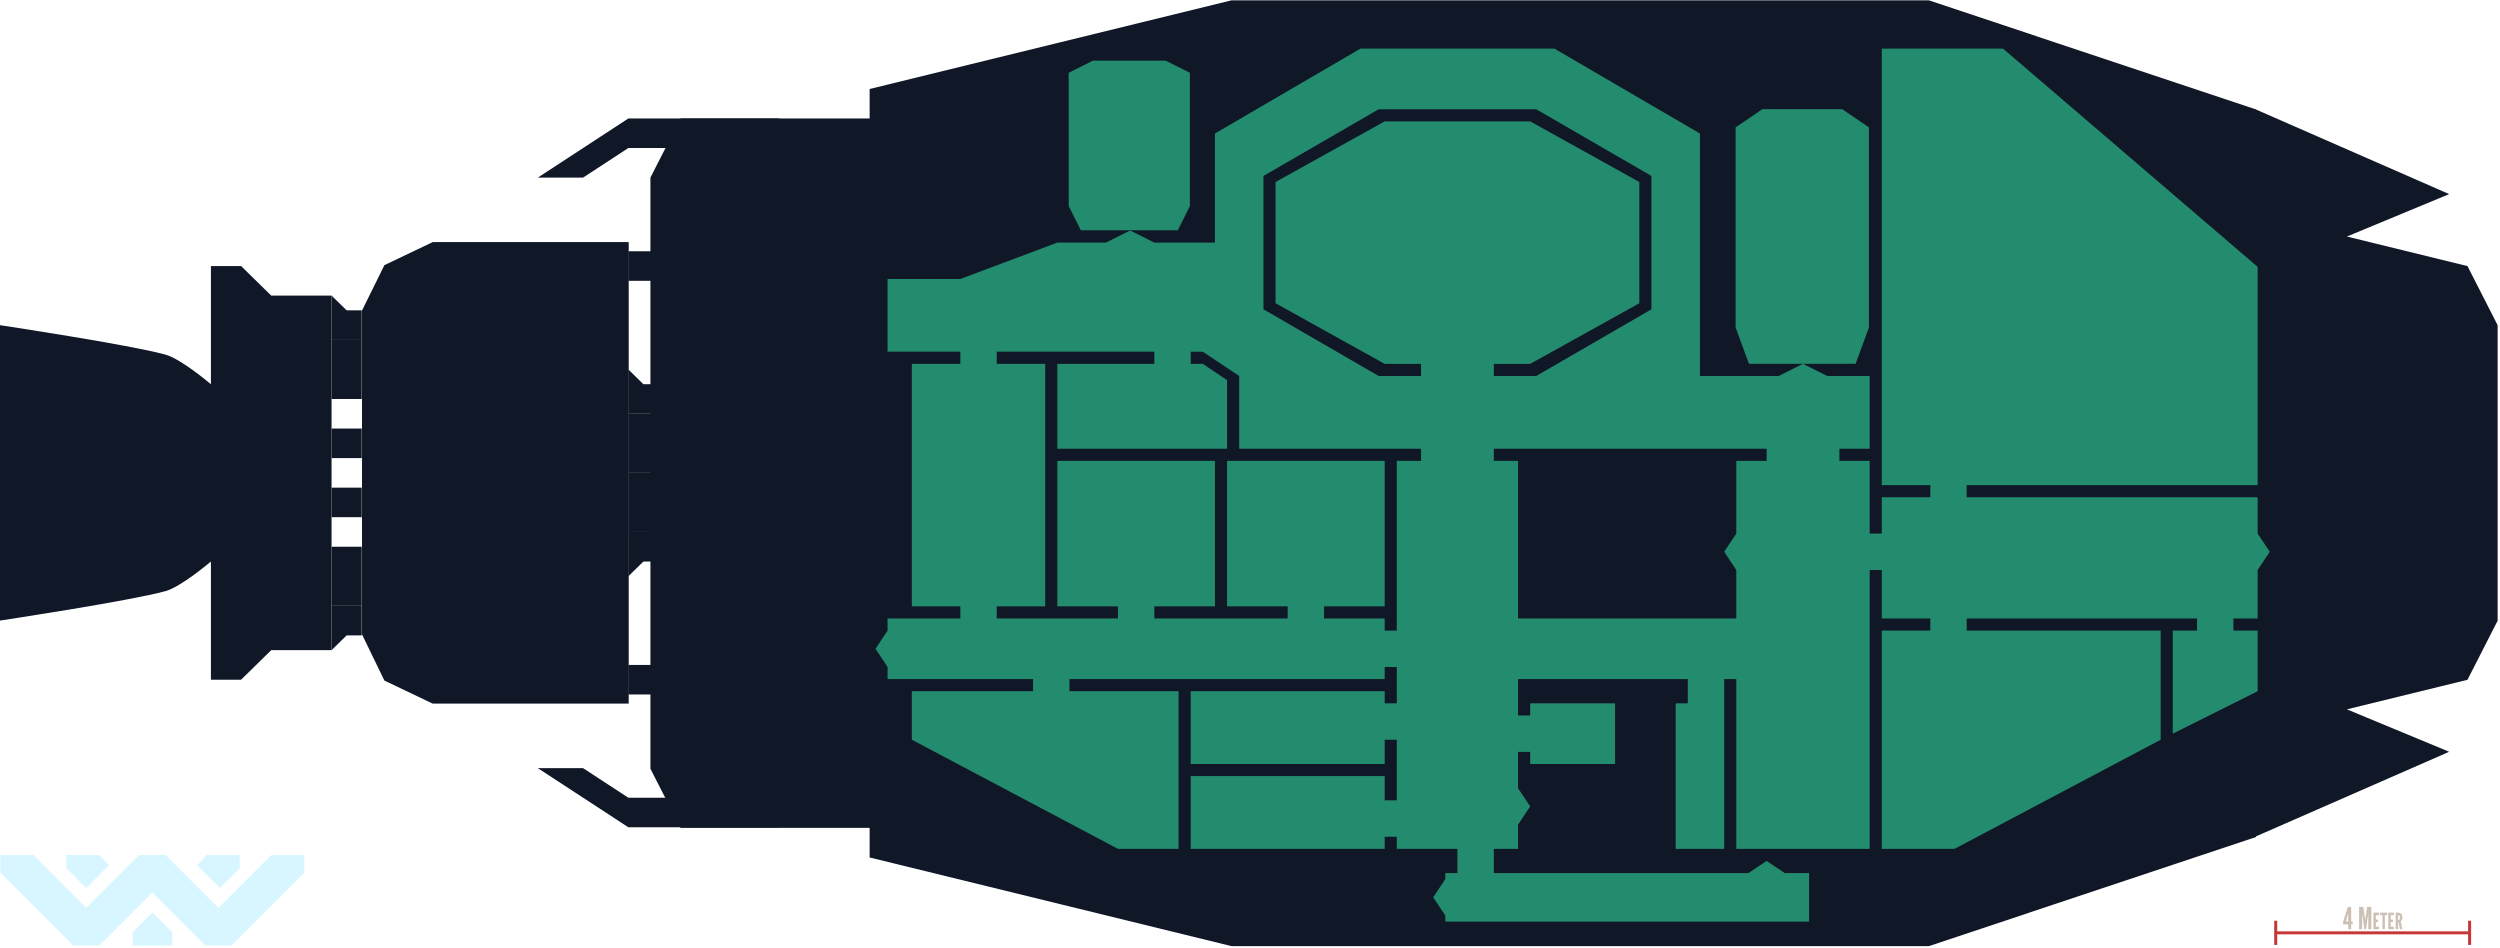 <?xml version="1.0" encoding="UTF-8" standalone="no"?>
<!DOCTYPE svg PUBLIC "-//W3C//DTD SVG 1.1//EN" "http://www.w3.org/Graphics/SVG/1.1/DTD/svg11.dtd">
<svg width="100%" height="100%" viewBox="0 0 1650 626" version="1.1" xmlns="http://www.w3.org/2000/svg" xmlns:xlink="http://www.w3.org/1999/xlink" xml:space="preserve" xmlns:serif="http://www.serif.com/" style="fill-rule:evenodd;clip-rule:evenodd;stroke-miterlimit:1;">
    <g transform="matrix(1,0,0,1,-158.578,-216)">
        <g id="Main-Deck" serif:id="Main Deck" transform="matrix(1.267,0,0,1.267,-729.067,-116.913)">
            <g>
                <g id="Shape" transform="matrix(0.982,0,0,0.962,53.754,178.155)">
                    <g transform="matrix(0.5,0,0,1,378.571,-2.27374e-13)">
                        <path d="M784,392C784,392 752.696,405.615 736,408C698.667,413.333 560,424 560,424L560,264C560,264 698.667,274.667 736,280C752.696,282.385 784,296 784,296L784,232L816,232L848,248L912,248L912,440L848,440L816,456L784,456L784,392Z" style="fill:rgb(16,24,40);"/>
                    </g>
                    <g transform="matrix(0.835,0,0,0.71,420.232,37.274)">
                        <path d="M515.556,555.2L515.556,308.187L529.778,273.6L560.468,256L684.99,256L684.99,608L560.468,608L529.778,590.4L515.556,555.2Z" style="fill:rgb(16,24,40);"/>
                    </g>
                    <g transform="matrix(1,0,0,1,530.571,-176)">
                        <path d="M320,432L320,448L304,448L304,424L312,432L320,432Z" style="fill:rgb(16,24,40);"/>
                    </g>
                    <g transform="matrix(1,0,0,2,530.571,-592)">
                        <rect x="304" y="432" width="16" height="16" style="fill:rgb(16,24,40);"/>
                    </g>
                    <g transform="matrix(1,0,0,1,530.571,-112)">
                        <rect x="304" y="432" width="16" height="16" style="fill:rgb(16,24,40);"/>
                    </g>
                    <g transform="matrix(1,0,0,1,530.571,-80)">
                        <rect x="304" y="432" width="16" height="16" style="fill:rgb(16,24,40);"/>
                    </g>
                    <g transform="matrix(1,0,0,2,530.571,-480)">
                        <rect x="304" y="432" width="16" height="16" style="fill:rgb(16,24,40);"/>
                    </g>
                    <g transform="matrix(1,0,0,1,530.571,-16)">
                        <path d="M320,432L320,448L312,448L304,456L304,432L320,432Z" style="fill:rgb(16,24,40);"/>
                    </g>
                    <g transform="matrix(1,0,0,1,688,-136)">
                        <path d="M320,432L320,448L304,448L304,424L312,432L320,432Z" style="fill:rgb(16,24,40);"/>
                    </g>
                    <g transform="matrix(1,0,0,2,688,-552)">
                        <rect x="304" y="432" width="16" height="16" style="fill:rgb(16,24,40);"/>
                    </g>
                    <g transform="matrix(1,0,0,1,688,-208)">
                        <rect x="304" y="432" width="16" height="16" style="fill:rgb(16,24,40);"/>
                    </g>
                    <g transform="matrix(1,0,0,1,688,16)">
                        <rect x="304" y="432" width="16" height="16" style="fill:rgb(16,24,40);"/>
                    </g>
                    <g transform="matrix(1,0,0,2,688,-520)">
                        <rect x="304" y="432" width="16" height="16" style="fill:rgb(16,24,40);"/>
                    </g>
                    <g transform="matrix(1,0,0,1,688,-56)">
                        <path d="M320,432L320,448L312,448L304,456L304,432L320,432Z" style="fill:rgb(16,24,40);"/>
                    </g>
                    <g transform="matrix(0.5,0,0,1.114,784,-141.091)">
                        <path d="M471.429,608L439.429,579.265L439.429,291.918L471.429,263.184L800,263.184L800,608L471.429,608Z" style="fill:rgb(16,24,40);"/>
                    </g>
                    <g transform="matrix(0.5,0,0,1.114,784,-141.091)">
                        <path d="M416,277.551L368,291.918L320,291.918L416,263.184L576,263.184L560,277.551L416,277.551Z" style="fill:rgb(16,24,40);"/>
                    </g>
                    <g transform="matrix(0.5,0,0,-1.114,784,829.091)">
                        <path d="M416,277.551L368,291.918L320,291.918L416,263.184L576,263.184L560,277.551L416,277.551Z" style="fill:rgb(16,24,40);"/>
                    </g>
                    <g transform="matrix(1.5,0,0,1.455,496,-284.364)">
                        <path d="M544,608L416,575L416,289L544,256L790.571,256L906.286,296.615L906.286,567.385L790.571,608L544,608Z" style="fill:rgb(16,24,40);"/>
                    </g>
                    <g transform="matrix(1.062,0,0,1.091,1118,-127.273)">
                        <path d="M694.05,612.513L694.05,251.487L790.857,293.607L739.765,314.667L800,329.333L815.059,358.667L815.059,505.333L800,534.667L739.765,549.333L790.857,570.393L694.05,612.513Z" style="fill:rgb(16,24,40);"/>
                    </g>
                </g>
                <g id="EG" transform="matrix(1,0,0,1,576.847,70.962)">
                    <g opacity="0.5">
                        <g transform="matrix(1,0,0,1,-28.716,-89.82)">
                            <path d="M652.712,471.158L652.712,464.819L614.817,464.819L614.817,426.947L652.712,426.947L703.238,408L728.501,408L741.133,401.684L753.764,408L785.343,408L785.343,351.158L861.133,306.947L962.186,306.947L1037.97,351.158L1037.97,477.474L1079.03,477.474L1091.66,471.158L1104.29,477.474L1126.4,477.474L1126.4,515.368L1110.62,515.368L1110.62,521.684L1126.4,521.684L1126.4,559.579L1132.71,559.579L1132.71,540.632L1157.98,540.632L1157.98,534.316L1132.71,534.316L1132.71,306.947L1195.87,306.947L1328.5,420.632L1328.5,534.316L1176.92,534.316L1176.92,540.632L1328.5,540.632L1328.5,559.579L1334.82,569.027L1328.5,578.526L1328.5,603.789L1315.87,603.789L1315.87,610.105L1328.5,610.105L1328.5,641.684L1284.29,663.789L1284.29,610.105L1296.92,610.105L1296.92,603.789L1176.92,603.789L1176.92,610.105L1277.98,610.105L1277.98,666.947L1170.61,723.789L1132.71,723.789L1132.71,610.105L1157.98,610.105L1157.98,603.789L1132.71,603.789L1132.71,578.526L1126.4,578.526L1126.4,723.789L1056.92,723.789L1056.92,635.368L1050.61,635.368L1050.61,723.789L1025.34,723.789L1025.34,648L1031.66,648L1031.66,635.368L943.238,635.368L943.238,654.316L949.554,654.316L949.554,648L993.764,648L993.764,679.579L949.554,679.579L949.554,673.263L943.238,673.263L943.238,692.211L949.554,701.67L943.238,711.158L943.238,723.789L930.607,723.789L930.607,736.421L1063.24,736.421L1072.73,730.105L1082.19,736.421L1094.82,736.421L1094.82,761.684L905.343,761.684L905.343,758.516L899.028,749.053L905.343,739.545L905.343,736.421L911.659,736.421L911.659,723.789L880.08,723.789L880.08,717.474L873.764,717.474L873.764,723.789L772.712,723.789L772.712,685.895L873.764,685.895L873.764,698.526L880.08,698.526L880.08,666.947L873.764,666.947L873.764,679.579L772.712,679.579L772.712,641.684L873.764,641.684L873.764,648L880.08,648L880.08,629.053L873.764,629.053L873.764,635.368L709.554,635.368L709.554,641.684L766.396,641.684L766.396,723.789L734.817,723.789L627.449,666.947L627.449,641.684L690.607,641.684L690.607,635.368L614.817,635.368L614.817,629.053L608.501,619.592L614.817,610.105L614.817,603.789L652.712,603.789L652.712,597.474L627.449,597.474L627.449,471.158L652.712,471.158ZM671.659,471.158L696.922,471.158L696.922,597.474L671.659,597.474L671.659,603.789L734.817,603.789L734.817,597.474L703.238,597.474L703.238,521.684L785.343,521.684L785.343,597.474L753.764,597.474L753.764,603.789L823.238,603.789L823.238,597.474L791.659,597.474L791.659,521.684L873.764,521.684L873.764,597.474L842.186,597.474L842.186,603.789L873.764,603.789L873.764,610.105L880.08,610.105L880.08,521.684L892.712,521.684L892.712,515.368L797.975,515.368L797.975,477.474L779.028,464.842L772.712,464.842L772.712,471.158L779.028,471.158L791.659,479.637L791.659,515.368L703.238,515.368L703.238,471.158L753.764,471.158L753.764,464.819L671.659,464.819L671.659,471.158ZM930.607,477.474L952.712,477.474L1012.71,442.737L1012.71,373.263L952.712,338.526L870.607,338.526L810.607,373.263L810.607,442.737L870.607,477.474L892.712,477.474L892.712,471.158L873.764,471.158L816.922,439.579L816.922,376.421L873.764,344.842L949.554,344.842L1006.4,376.421L1006.4,439.579L949.554,471.158L930.607,471.158L930.607,477.474ZM930.607,515.368L930.607,521.684L943.238,521.684L943.238,603.789L1056.92,603.789L1056.92,578.526L1050.61,569.027L1056.92,559.579L1056.92,521.684L1072.73,521.684L1072.73,515.368L930.607,515.368Z" style="fill:rgb(55,255,180);"/>
                        </g>
                        <g id="Shuttle" transform="matrix(0.789,0,0,0.789,23.996,141.337)">
                            <path d="M912,112L912,200L904,216L840,216L832,200L832,112L848,104L896,104L912,112Z" style="fill:rgb(55,255,180);"/>
                        </g>
                        <g id="Shuttle1" serif:id="Shuttle" transform="matrix(0.868,0,0,1.184,305.68,125.548)">
                            <path d="M912,112L912,200L904,216L840,216L832,200L832,112L848,104L896,104L912,112Z" style="fill:rgb(55,255,180);"/>
                        </g>
                    </g>
                </g>
                <g id="Scale" transform="matrix(0.789,0,0,0.789,1785.05,-21.385)">
                    <path d="M128,976L256,976" style="fill:none;stroke:rgb(200,55,55);stroke-width:2px;"/>
                    <g transform="matrix(1,0,0,1,0,8)">
                        <path d="M128,960L128,976" style="fill:none;stroke:rgb(200,55,55);stroke-width:2px;"/>
                    </g>
                    <g transform="matrix(1,0,0,1,128,8)">
                        <path d="M128,960L128,976" style="fill:none;stroke:rgb(200,55,55);stroke-width:2px;"/>
                    </g>
                    <g transform="matrix(1,0,0,1,-57.478,775.788)">
                        <g transform="matrix(20,0,0,20,229.627,197.827)">
                            <path d="M0.185,-0L0.185,-0.16L0.018,-0.16L0.018,-0.245L0.171,-0.735L0.284,-0.735L0.284,-0.255L0.334,-0.255L0.334,-0.16L0.284,-0.16L0.284,-0L0.185,-0ZM0.11,-0.255L0.185,-0.255L0.185,-0.507L0.179,-0.507L0.173,-0.485L0.11,-0.255Z" style="fill:rgb(204,192,180);fill-rule:nonzero;"/>
                        </g>
                        <g transform="matrix(20,0,0,20,239.727,197.827)">
                            <path d="M0.04,-0L0.04,-0.735L0.177,-0.735L0.236,-0.354L0.241,-0.315L0.243,-0.315L0.248,-0.354L0.307,-0.735L0.444,-0.735L0.444,-0L0.344,-0L0.344,-0.493L0.338,-0.493L0.334,-0.462L0.27,-0L0.214,-0L0.15,-0.462L0.146,-0.493L0.14,-0.493L0.14,-0L0.04,-0Z" style="fill:rgb(204,192,180);fill-rule:nonzero;"/>
                        </g>
                        <g transform="matrix(14.884,0,0,14.884,249.407,197.827)">
                            <path d="M0.04,-0L0.04,-0.735L0.287,-0.735L0.287,-0.624L0.148,-0.624L0.148,-0.426L0.248,-0.426L0.248,-0.318L0.148,-0.318L0.148,-0.111L0.287,-0.111L0.287,-0L0.04,-0Z" style="fill:rgb(204,192,180);fill-rule:nonzero;"/>
                        </g>
                        <g transform="matrix(14.884,0,0,14.884,254.274,197.827)">
                            <path d="M0.112,-0L0.112,-0.624L0.01,-0.624L0.01,-0.735L0.322,-0.735L0.322,-0.624L0.22,-0.624L0.22,-0L0.112,-0Z" style="fill:rgb(204,192,180);fill-rule:nonzero;"/>
                        </g>
                        <g transform="matrix(14.884,0,0,14.884,259.216,197.827)">
                            <path d="M0.04,-0L0.04,-0.735L0.287,-0.735L0.287,-0.624L0.148,-0.624L0.148,-0.426L0.248,-0.426L0.248,-0.318L0.148,-0.318L0.148,-0.111L0.287,-0.111L0.287,-0L0.04,-0Z" style="fill:rgb(204,192,180);fill-rule:nonzero;"/>
                        </g>
                        <g transform="matrix(14.884,0,0,14.884,264.083,197.827)">
                            <path d="M0.04,-0L0.04,-0.735L0.148,-0.735C0.213,-0.735 0.26,-0.717 0.291,-0.681C0.322,-0.645 0.337,-0.593 0.337,-0.523C0.337,-0.482 0.33,-0.446 0.315,-0.416C0.301,-0.386 0.283,-0.364 0.263,-0.35L0.336,-0L0.228,-0L0.167,-0.31L0.148,-0.31L0.148,-0L0.04,-0ZM0.148,-0.41C0.168,-0.41 0.184,-0.414 0.196,-0.423C0.207,-0.432 0.216,-0.445 0.221,-0.461C0.226,-0.477 0.228,-0.497 0.228,-0.519C0.228,-0.554 0.222,-0.581 0.211,-0.6C0.199,-0.619 0.178,-0.628 0.148,-0.628L0.148,-0.41Z" style="fill:rgb(204,192,180);fill-rule:nonzero;"/>
                        </g>
                    </g>
                </g>
                <g transform="matrix(0.287,0,0,0.287,657.11,471.658)">
                    <g opacity="0.25">
                        <g transform="matrix(8.625,0,0,5.25,-1159,-3502)">
                            <path d="M172.87,855.238L167.304,855.238L152,830.095L152,824L158.957,824L170.087,842.286L181.217,824L186.783,824L197.913,842.286L209.043,824L216,824L216,830.095L200.696,855.238L195.13,855.238L184,836.952L172.87,855.238Z" style="fill:rgb(94,221,255);"/>
                        </g>
                        <path d="M332,824L349.299,842.701L308,884L272,848L272,824L332,824Z" style="fill:rgb(94,221,255);"/>
                        <g transform="matrix(-1,0,0,1,858.649,0)">
                            <path d="M332,824L349.299,842.701L308,884L272,848L272,824L332,824Z" style="fill:rgb(94,221,255);"/>
                        </g>
                        <g transform="matrix(1.961,0,0,0.609,-376.581,386.609)">
                            <path d="M428.722,948.571L428.722,988L392,988L392,948.571L410.361,889.429L428.722,948.571Z" style="fill:rgb(94,221,255);"/>
                        </g>
                    </g>
                </g>
            </g>
        </g>
    </g>
</svg>
